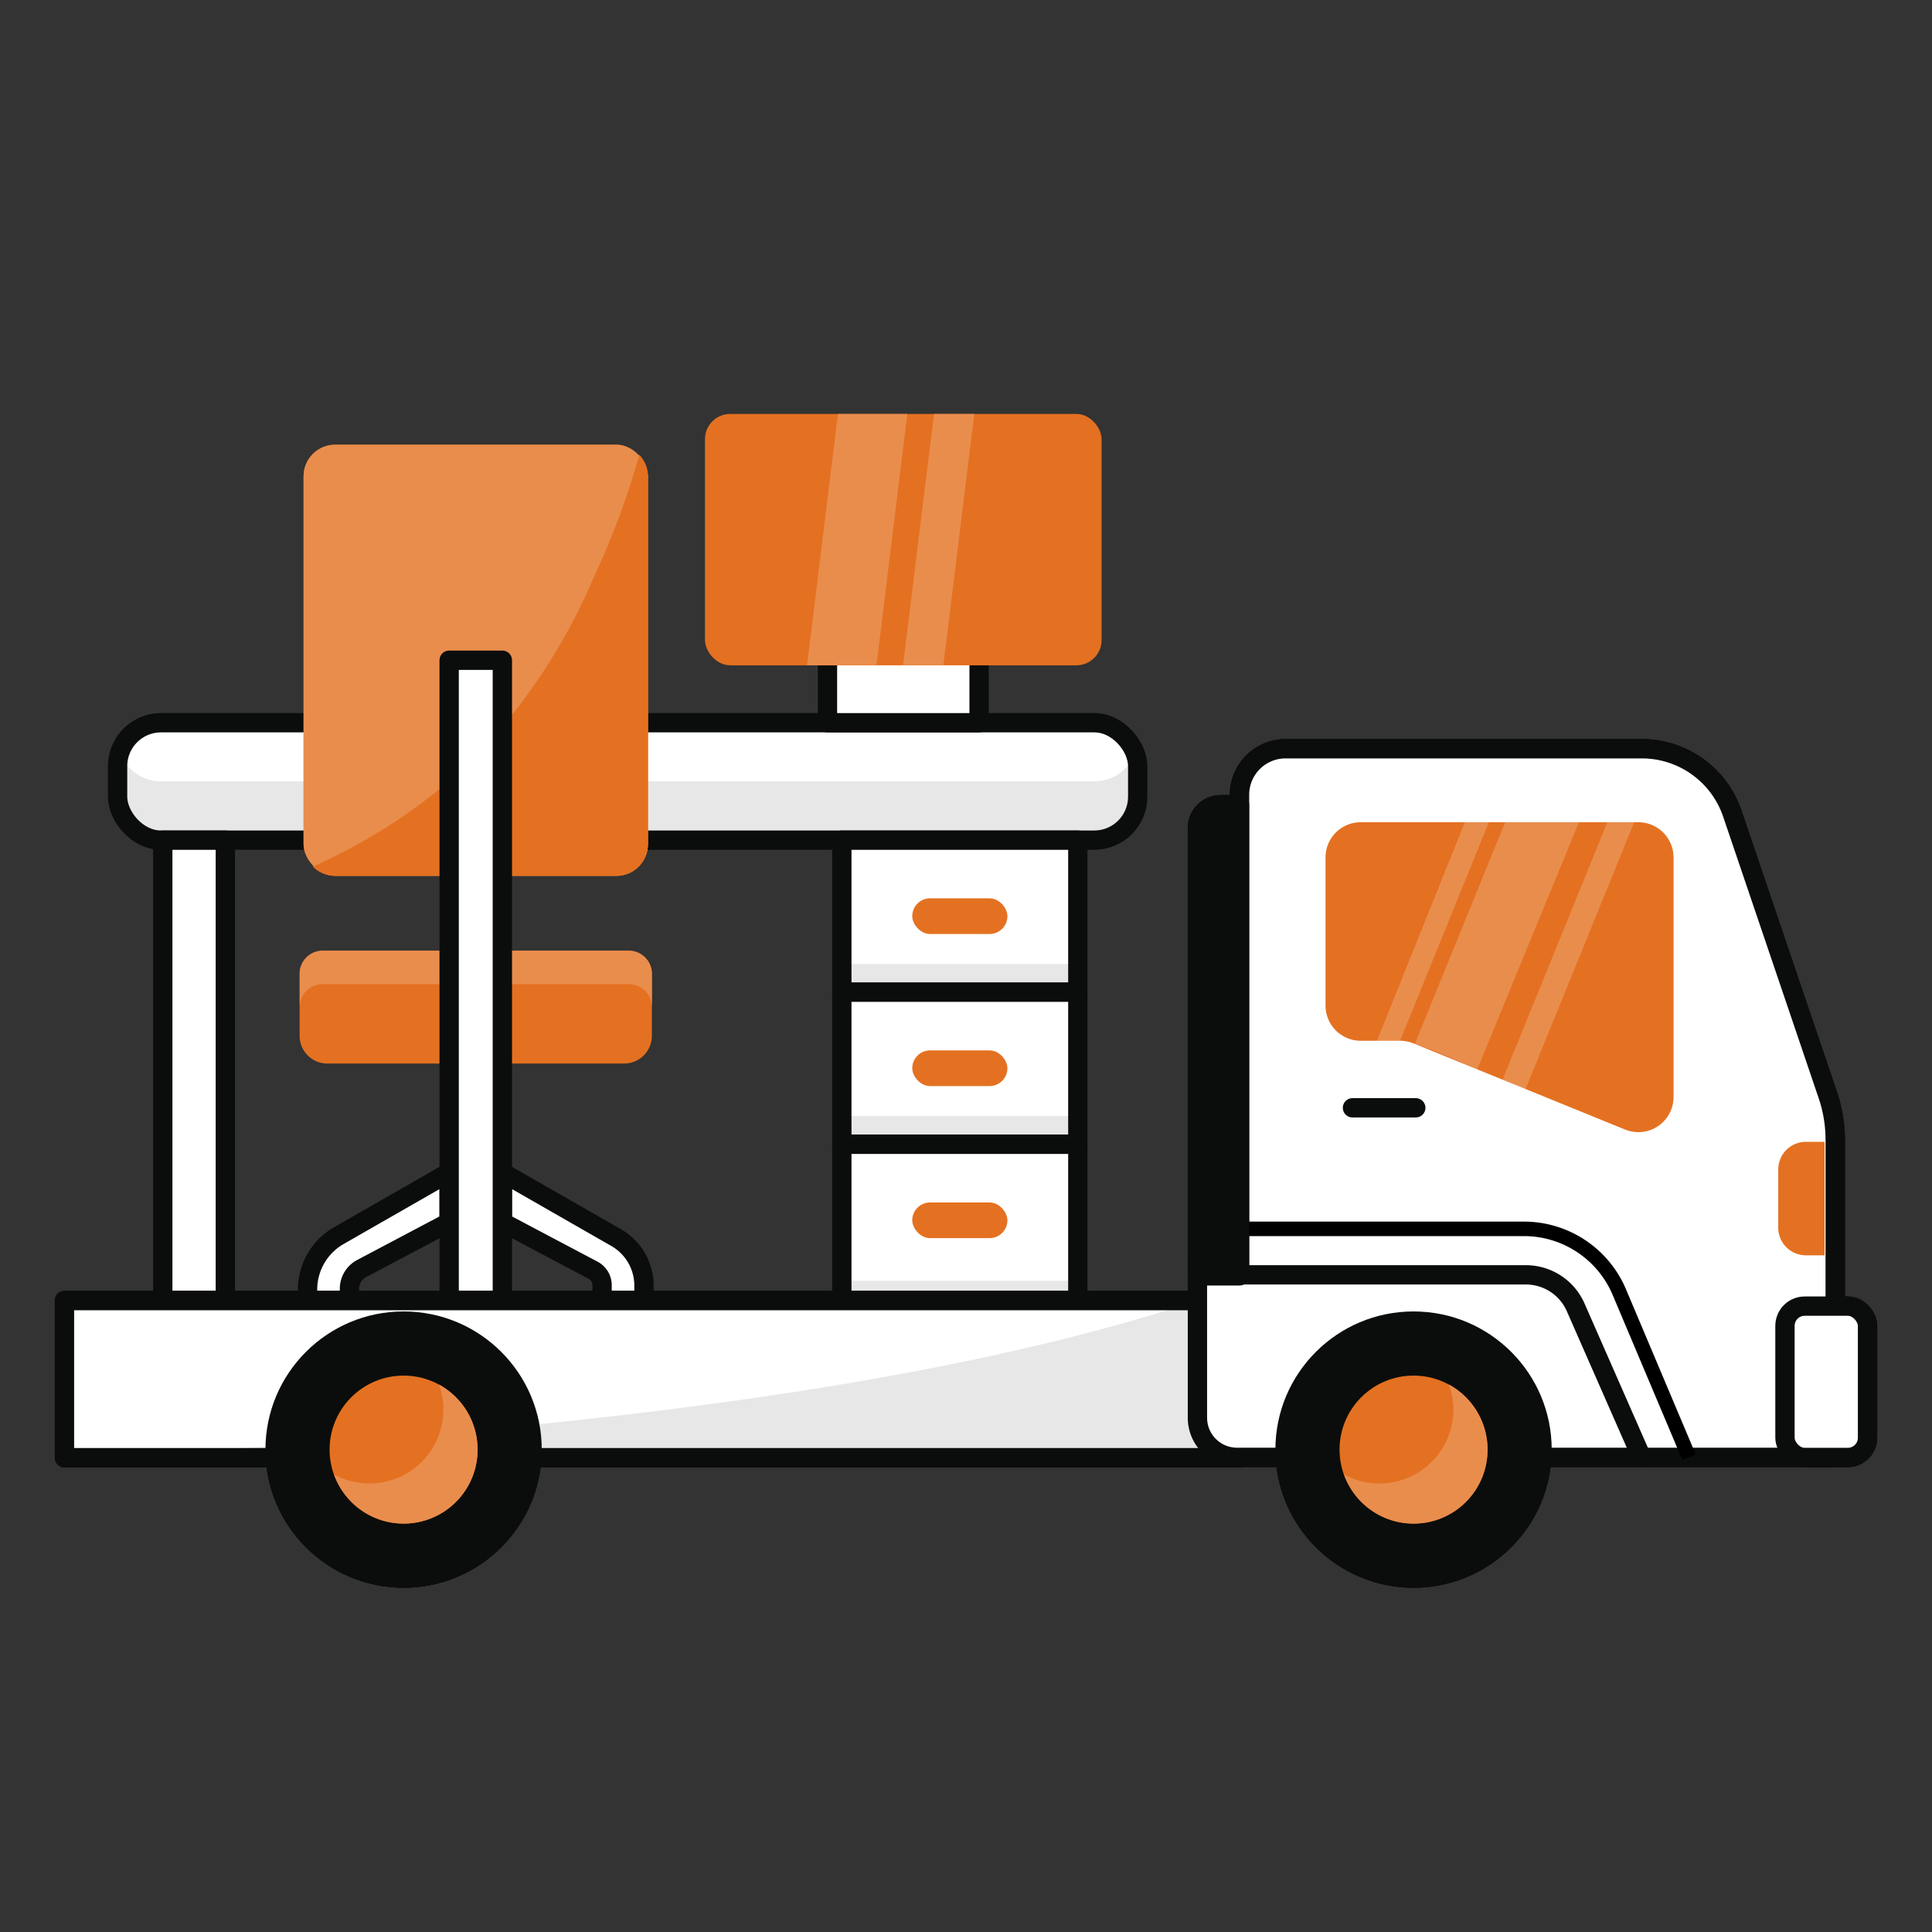 <svg id="Layer_1" data-name="Layer 1" xmlns="http://www.w3.org/2000/svg" viewBox="0 0 100 100"><rect x="0" y="0" width="100" height="100" fill="#333333" stroke="none"/><defs><style>.cls-1,.cls-10{fill:#fff;}.cls-1,.cls-7,.cls-8{stroke:#0b0d0c;stroke-linecap:round;stroke-linejoin:round;}.cls-2,.cls-5,.cls-7{fill:#0b0d0c;}.cls-2{opacity:0.1;}.cls-3{fill:#e47121;}.cls-4{fill:#e98d4d;}.cls-6,.cls-8{fill:none;}.cls-6{stroke:#000;stroke-miterlimit:10;stroke-width:0.75px;}.cls-9{opacity:0.2;}</style></defs><rect class="cls-1" x="6.086" y="37.408" width="52.802" height="6.078" rx="2.247"/><path class="cls-2" d="M58.883,39.653v1.59a2.236,2.236,0,0,1-2.24,2.24h-48.31a2.245,2.245,0,0,1-2.25-2.24v-1.59a2.175,2.175,0,0,1,.12-.72,2.263,2.263,0,0,0,2.13,1.51h48.31a2.24,2.24,0,0,0,2.12-1.51A2.175,2.175,0,0,1,58.883,39.653Z"/><rect class="cls-1" x="43.573" y="43.486" width="12.215" height="7.871"/><rect class="cls-1" x="43.573" y="51.356" width="12.215" height="7.871"/><rect class="cls-1" x="43.573" y="59.227" width="12.215" height="8.53"/><rect class="cls-2" x="43.573" y="66.293" width="12.22" height="1.46"/><rect class="cls-2" x="43.573" y="57.767" width="12.22" height="1.46"/><rect class="cls-2" x="43.573" y="49.896" width="12.22" height="1.46"/><rect class="cls-1" x="8.425" y="43.486" width="3.239" height="24.272"/><path class="cls-3" d="M16.703,49.209H32.547a1.194,1.194,0,0,1,1.194,1.194v3.213a1.431,1.431,0,0,1-1.431,1.431H16.939a1.431,1.431,0,0,1-1.431-1.431v-3.213A1.194,1.194,0,0,1,16.703,49.209Z"/><path class="cls-4" d="M33.743,52.129v-1.73a1.195,1.195,0,0,0-1.2-1.19h-15.84a1.186,1.186,0,0,0-1.19,1.19v1.73a1.187,1.187,0,0,1,1.19-1.19h15.84A1.195,1.195,0,0,1,33.743,52.129Z"/><path class="cls-1" d="M31.163,67.757V66.519a.872.872,0,0,0-.464-.771L26.002,63.264V60.685L31.894,64.06a2.859,2.859,0,0,1,1.438,2.481v1.217Z"/><path class="cls-1" d="M18.088,67.757v-1.048a1.189,1.189,0,0,1,.633-1.051L23.248,63.264V60.685L17.538,63.956a3.219,3.219,0,0,0-1.619,2.794v1.008Z"/><rect class="cls-3" x="15.713" y="23.018" width="17.824" height="22.313" rx="1.634"/><rect class="cls-4" x="15.713" y="23.018" width="17.824" height="22.313" rx="1.634"/><rect class="cls-1" x="42.83" y="31.204" width="7.848" height="6.204"/><rect class="cls-3" x="36.49" y="21.426" width="20.528" height="13.01" rx="1.304"/><rect class="cls-3" x="47.218" y="46.497" width="4.926" height="1.847" rx="0.924"/><rect class="cls-3" x="47.218" y="54.368" width="4.926" height="1.847" rx="0.924"/><rect class="cls-3" x="47.218" y="62.239" width="4.926" height="1.847" rx="0.924"/><polygon class="cls-4" points="43.372 21.426 41.773 34.436 45.365 34.436 46.962 21.426 43.372 21.426"/><polygon class="cls-4" points="48.346 21.426 46.74 34.436 48.827 34.436 50.429 21.426 48.346 21.426"/><path class="cls-3" d="M33.533,24.653v19.04a1.632,1.632,0,0,1-1.63,1.64h-14.56a1.592,1.592,0,0,1-1.15-.48,29.337,29.337,0,0,0,8.04-5.29,31.098,31.098,0,0,0,6.53-9.75,41.442,41.442,0,0,0,2.33-6.27A1.582,1.582,0,0,1,33.533,24.653Z"/><rect class="cls-1" x="23.248" y="34.174" width="2.754" height="33.584"/><polygon class="cls-1" points="3.337 67.319 61.979 67.319 64.216 75.45 3.337 75.45 3.337 67.319"/><path class="cls-1" d="M84.965,75.433H64.028a2.049,2.049,0,0,1-2.049-2.049V64.701H84.286Z"/><circle class="cls-5" cx="73.165" cy="75.031" r="7.151"/><circle class="cls-3" cx="73.165" cy="75.031" r="3.83"/><path class="cls-4" d="M76.995,75.034a3.824,3.824,0,0,1-7.427,1.285A3.825,3.825,0,0,0,75.224,72.958a3.633,3.633,0,0,0-.229-1.295A3.833,3.833,0,0,1,76.995,75.034Z"/><path class="cls-1" d="M89.664,42.111l4.944,14.573a7.197,7.197,0,0,1,.382,2.312V75.433H84.968l-3.412-7.766A2.813,2.813,0,0,0,78.98,65.986H64.158V41.137a2.382,2.382,0,0,1,2.382-2.382H84.981A4.945,4.945,0,0,1,89.664,42.111Z"/><path class="cls-6" d="M64.153,63.605H78.878a5.362,5.362,0,0,1,4.939,3.276l3.61,8.55"/><rect class="cls-1" x="92.39" y="67.605" width="4.273" height="7.834" rx="1.02"/><path class="cls-3" d="M68.609,44.38v7.668a1.821,1.821,0,0,0,1.821,1.821h2.037a1.821,1.821,0,0,1,.687.134l10.961,4.463a1.821,1.821,0,0,0,2.507-1.686v-12.4a1.821,1.821,0,0,0-1.821-1.821H70.43A1.821,1.821,0,0,0,68.609,44.38Z"/><path class="cls-7" d="M63.181,41.653h.977a0,0,0,0,1,0,0V66.038a0,0,0,0,1,0,0H61.979a0,0,0,0,1,0,0V42.855A1.202,1.202,0,0,1,63.181,41.653Z"/><path class="cls-3" d="M94.439,59.101H93.471a1.429,1.429,0,0,0-1.429,1.429v3.016a1.429,1.429,0,0,0,1.429,1.429h.968Z"/><circle class="cls-5" cx="20.89" cy="75.031" r="7.151"/><circle class="cls-3" cx="20.89" cy="75.031" r="3.83"/><path class="cls-4" d="M24.72,75.034a3.824,3.824,0,0,1-7.427,1.285A3.825,3.825,0,0,0,22.949,72.958a3.633,3.633,0,0,0-.229-1.295A3.833,3.833,0,0,1,24.72,75.034Z"/><line class="cls-8" x1="70.004" y1="57.34" x2="73.281" y2="57.34"/><g class="cls-9"><path class="cls-10" d="M76.461,55.349l5.262-12.79H77.906l-4.675,11.475C73.797,54.188,75.926,55.088,76.461,55.349Z"/><path class="cls-10" d="M78.939,56.425l5.645-13.866H83.197L77.782,55.862Q78.359,56.145,78.939,56.425Z"/><path class="cls-10" d="M72.467,53.868l4.594-11.309H75.82l-4.545,11.309C71.685,53.87,72.013,53.882,72.467,53.868Z"/></g><polygon class="cls-1" points="3.337 67.319 61.979 67.319 64.216 75.45 3.337 75.45 3.337 67.319"/><path class="cls-1" d="M84.965,75.433H64.028a2.049,2.049,0,0,1-2.049-2.049V64.701H84.286Z"/><circle class="cls-5" cx="73.165" cy="75.031" r="7.151"/><circle class="cls-3" cx="73.165" cy="75.031" r="3.83"/><path class="cls-4" d="M76.995,75.034a3.824,3.824,0,0,1-7.427,1.285A3.825,3.825,0,0,0,75.224,72.958a3.633,3.633,0,0,0-.229-1.295A3.833,3.833,0,0,1,76.995,75.034Z"/><path class="cls-1" d="M89.664,42.111l4.944,14.573a7.197,7.197,0,0,1,.382,2.312V75.433H84.968l-3.412-7.766A2.813,2.813,0,0,0,78.98,65.986H64.158V41.137a2.382,2.382,0,0,1,2.382-2.382H84.981A4.945,4.945,0,0,1,89.664,42.111Z"/><path class="cls-6" d="M64.153,63.605H78.878a5.362,5.362,0,0,1,4.939,3.276l3.61,8.55"/><rect class="cls-1" x="92.39" y="67.605" width="4.273" height="7.834" rx="1.02"/><path class="cls-3" d="M68.609,44.38v7.668a1.821,1.821,0,0,0,1.821,1.821h2.037a1.821,1.821,0,0,1,.687.134l10.961,4.463a1.821,1.821,0,0,0,2.507-1.686v-12.4a1.821,1.821,0,0,0-1.821-1.821H70.43A1.821,1.821,0,0,0,68.609,44.38Z"/><path class="cls-7" d="M63.181,41.653h.977a0,0,0,0,1,0,0V66.038a0,0,0,0,1,0,0H61.979a0,0,0,0,1,0,0V42.855A1.202,1.202,0,0,1,63.181,41.653Z"/><path class="cls-3" d="M94.439,59.101H93.471a1.429,1.429,0,0,0-1.429,1.429v3.016a1.429,1.429,0,0,0,1.429,1.429h.968Z"/><circle class="cls-5" cx="20.89" cy="75.031" r="7.151"/><circle class="cls-3" cx="20.89" cy="75.031" r="3.83"/><path class="cls-4" d="M24.72,75.034a3.824,3.824,0,0,1-7.427,1.285A3.825,3.825,0,0,0,22.949,72.958a3.633,3.633,0,0,0-.229-1.295A3.833,3.833,0,0,1,24.72,75.034Z"/><line class="cls-8" x1="70.004" y1="57.34" x2="73.281" y2="57.34"/><g class="cls-9"><path class="cls-10" d="M76.461,55.349l5.262-12.79H77.906l-4.675,11.475C73.797,54.188,75.926,55.088,76.461,55.349Z"/><path class="cls-10" d="M78.939,56.425l5.645-13.866H83.197L77.782,55.862Q78.359,56.145,78.939,56.425Z"/><path class="cls-10" d="M72.467,53.868l4.594-11.309H75.82l-4.545,11.309C71.685,53.87,72.013,53.882,72.467,53.868Z"/></g><polygon class="cls-1" points="3.337 67.319 61.979 67.319 64.216 75.45 3.337 75.45 3.337 67.319"/><path class="cls-2" d="M61.979,67.319,64.216,75.45H3.337C27.224,74.359,47.767,72.021,61.979,67.319Z"/><path class="cls-1" d="M84.965,75.433H64.028a2.049,2.049,0,0,1-2.049-2.049V64.701H84.286Z"/><circle class="cls-5" cx="73.165" cy="75.031" r="7.151"/><circle class="cls-3" cx="73.165" cy="75.031" r="3.83"/><path class="cls-4" d="M76.995,75.034a3.824,3.824,0,0,1-7.427,1.285A3.825,3.825,0,0,0,75.224,72.958a3.633,3.633,0,0,0-.229-1.295A3.833,3.833,0,0,1,76.995,75.034Z"/><path class="cls-1" d="M89.664,42.111l4.944,14.573a7.197,7.197,0,0,1,.382,2.312V75.433H84.968l-3.412-7.766A2.813,2.813,0,0,0,78.98,65.986H64.158V41.137a2.382,2.382,0,0,1,2.382-2.382H84.981A4.945,4.945,0,0,1,89.664,42.111Z"/><path class="cls-6" d="M64.153,63.605H78.878a5.362,5.362,0,0,1,4.939,3.276l3.61,8.55"/><rect class="cls-1" x="92.39" y="67.605" width="4.273" height="7.834" rx="1.02"/><path class="cls-3" d="M68.609,44.38v7.668a1.821,1.821,0,0,0,1.821,1.821h2.037a1.821,1.821,0,0,1,.687.134l10.961,4.463a1.821,1.821,0,0,0,2.507-1.686v-12.4a1.821,1.821,0,0,0-1.821-1.821H70.43A1.821,1.821,0,0,0,68.609,44.38Z"/><path class="cls-7" d="M63.181,41.653h.977a0,0,0,0,1,0,0V66.038a0,0,0,0,1,0,0H61.979a0,0,0,0,1,0,0V42.855A1.202,1.202,0,0,1,63.181,41.653Z"/><path class="cls-3" d="M94.439,59.101H93.471a1.429,1.429,0,0,0-1.429,1.429v3.016a1.429,1.429,0,0,0,1.429,1.429h.968Z"/><circle class="cls-5" cx="20.89" cy="75.031" r="7.151"/><circle class="cls-3" cx="20.89" cy="75.031" r="3.83"/><path class="cls-4" d="M24.72,75.034a3.824,3.824,0,0,1-7.427,1.285A3.825,3.825,0,0,0,22.949,72.958a3.633,3.633,0,0,0-.229-1.295A3.833,3.833,0,0,1,24.72,75.034Z"/><line class="cls-8" x1="70.004" y1="57.34" x2="73.281" y2="57.34"/><g class="cls-9"><path class="cls-10" d="M76.461,55.349l5.262-12.79H77.906l-4.675,11.475C73.797,54.188,75.926,55.088,76.461,55.349Z"/><path class="cls-10" d="M78.939,56.425l5.645-13.866H83.197L77.782,55.862Q78.359,56.145,78.939,56.425Z"/><path class="cls-10" d="M72.467,53.868l4.594-11.309H75.82l-4.545,11.309C71.685,53.87,72.013,53.882,72.467,53.868Z"/></g></svg>